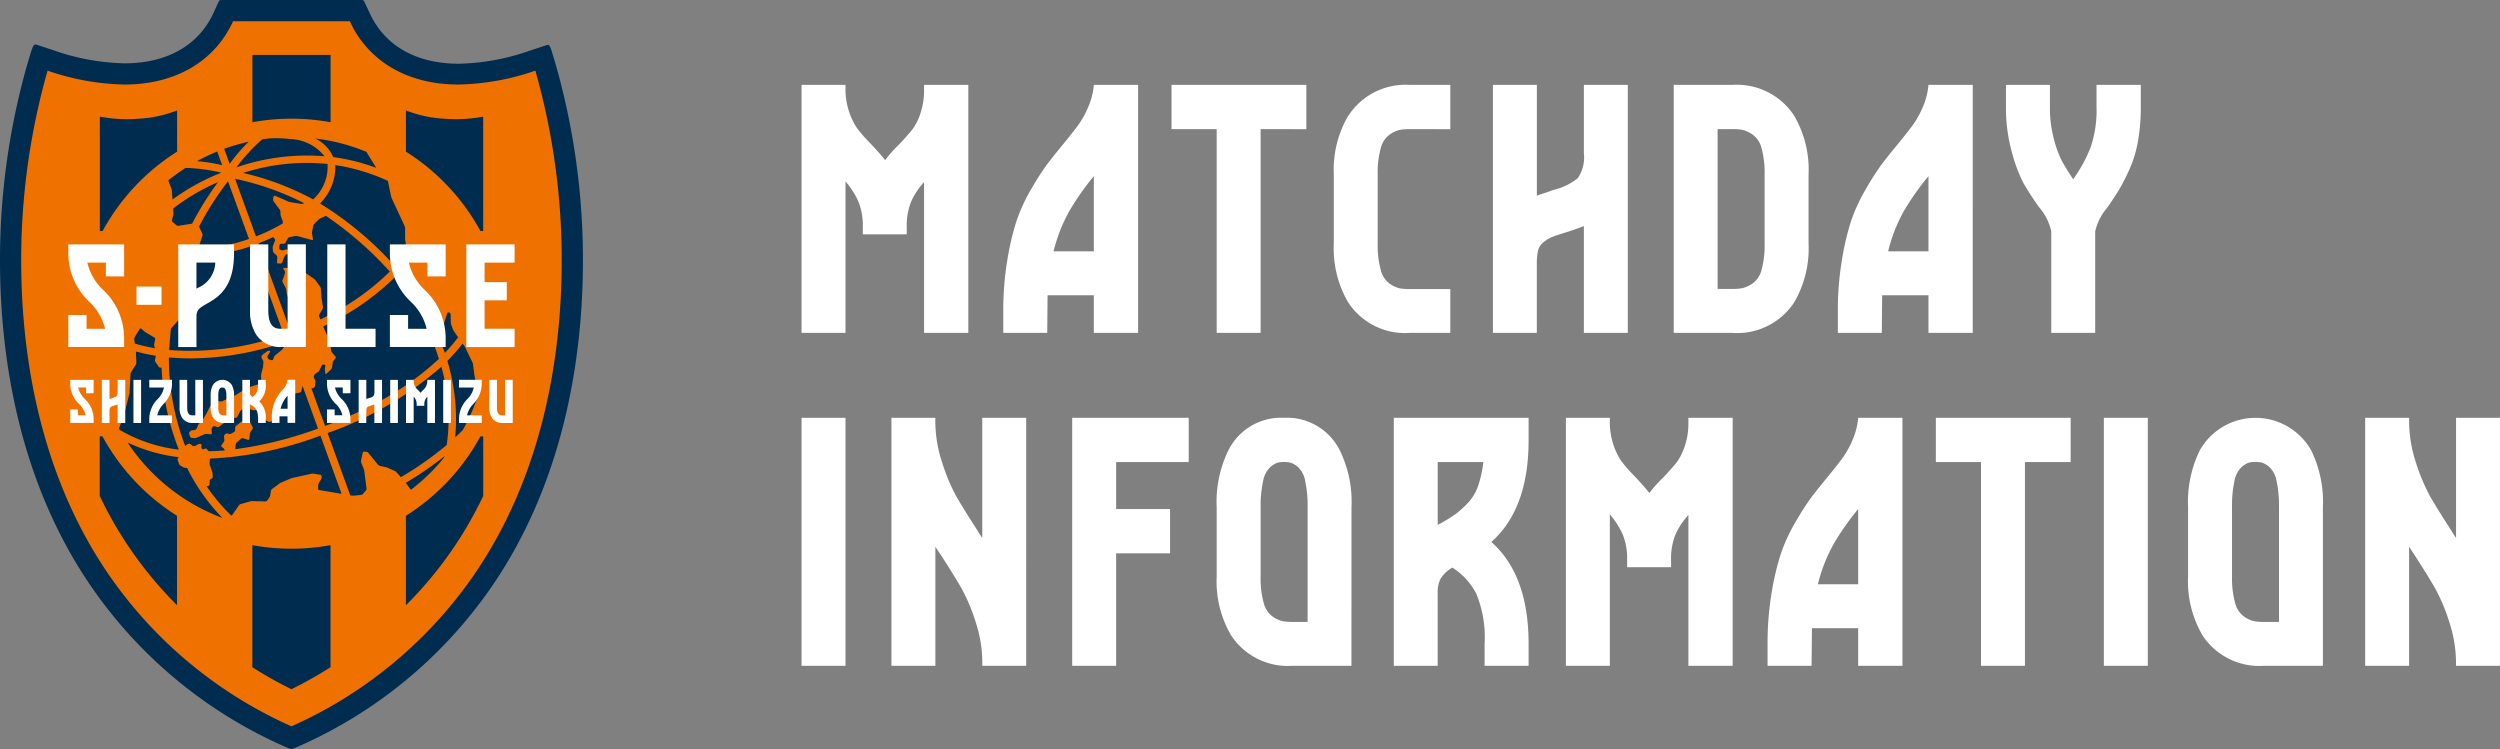 <svg xmlns="http://www.w3.org/2000/svg" width="180.235" height="54" viewBox="0 0 180.235 54">
  <rect x="0" y="0" width="180.235" height="54" fill="#808080" stroke="none"/>
  <g id="组_28167" data-name="组 28167" transform="translate(-40 -9)">
    <path id="路径_117540" data-name="路径 117540" d="M10.488-17.544v-.336H13.68V0H10.488V-10.872a5.291,5.291,0,0,0-.936,1.416A4.683,4.683,0,0,0,9.24-7.608v.5H6.072v-.5A4.683,4.683,0,0,0,5.76-9.456a6.054,6.054,0,0,0-.936-1.464V0H1.656V-17.88H4.824v.24A5.059,5.059,0,0,0,5.1-15.9a4.812,4.812,0,0,0,.564,1.152,11.4,11.4,0,0,0,.96,1.092q.7.744,1.056,1.2a9.267,9.267,0,0,1,1.032-1.152q.672-.72.96-1.092a4.111,4.111,0,0,0,.552-1.116A5.162,5.162,0,0,0,10.488-17.544Zm12.24-.336H25.92V0H22.728V-2.712H19.392L19.368,0H16.2V-1.584a21.9,21.9,0,0,1,.288-3.648,19.286,19.286,0,0,1,.66-2.82A12.345,12.345,0,0,1,18.2-10.344,19.194,19.194,0,0,1,19.32-12.1q.432-.576,1.224-1.536.744-.912,1.092-1.392a6.767,6.767,0,0,0,.684-1.248A5.064,5.064,0,0,0,22.728-17.88Zm-2.9,12h2.9V-11.3a18.936,18.936,0,0,0-1.776,2.532A11.6,11.6,0,0,0,19.824-5.88Zm8.5-8.808V-17.88h9.72v3.192H34.752V0H31.584V-14.688Zm12.744-.96A4.913,4.913,0,0,1,45.5-17.88h2.928v3.192H45.5a3.731,3.731,0,0,0-.756.06,2.234,2.234,0,0,0-.7.336,1.731,1.731,0,0,0-.636,1,6.679,6.679,0,0,0-.216,1.872v4.992a6.679,6.679,0,0,0,.216,1.872,1.731,1.731,0,0,0,.636,1,2.234,2.234,0,0,0,.7.336,3.731,3.731,0,0,0,.756.06h2.928V0H45.5a4.894,4.894,0,0,1-4.44-2.208,7.716,7.716,0,0,1-1.032-4.224v-4.992A7.716,7.716,0,0,1,41.064-15.648ZM58.056-12.96v-4.92h3.168V0H58.056V-7.7q-.48.192-1.3.456-.72.216-1.008.336a2.506,2.506,0,0,0-.6.372,1.1,1.1,0,0,0-.4.624,4.853,4.853,0,0,0-.084,1.02V0H51.5V-17.88h3.168v7.992q.24-.1.7-.24l.456-.168a4.542,4.542,0,0,0,1.788-.852A2.641,2.641,0,0,0,58.056-12.96Zm15.168-2.688a7.716,7.716,0,0,1,1.032,4.224v4.992a7.716,7.716,0,0,1-1.032,4.224A4.917,4.917,0,0,1,68.76,0H64.536V-17.88H68.76A4.936,4.936,0,0,1,73.224-15.648ZM71.088-6.432v-4.992a6.68,6.68,0,0,0-.216-1.872,1.7,1.7,0,0,0-.648-1,2.358,2.358,0,0,0-.708-.336,3.731,3.731,0,0,0-.756-.06H67.7v11.52H68.76a3.731,3.731,0,0,0,.756-.06,2.358,2.358,0,0,0,.708-.336,1.7,1.7,0,0,0,.648-1A6.68,6.68,0,0,0,71.088-6.432ZM82.9-17.88h3.192V0H82.9V-2.712H79.56L79.536,0H76.368V-1.584a21.9,21.9,0,0,1,.288-3.648,19.287,19.287,0,0,1,.66-2.82,12.345,12.345,0,0,1,1.056-2.292A19.194,19.194,0,0,1,79.488-12.1q.432-.576,1.224-1.536.744-.912,1.092-1.392a6.767,6.767,0,0,0,.684-1.248A5.064,5.064,0,0,0,82.9-17.88Zm-2.9,12h2.9V-11.3A18.936,18.936,0,0,0,81.12-8.772,11.6,11.6,0,0,0,79.992-5.88ZM95.016-16.272V-17.88h3.192v1.608A13.921,13.921,0,0,1,98-13.8a8.527,8.527,0,0,1-.636,2.064,14.84,14.84,0,0,1-.732,1.428q-.3.492-.828,1.26A4.027,4.027,0,0,0,94.92-7.32V0H91.752V-7.32a3.91,3.91,0,0,0-.864-1.728,20.316,20.316,0,0,1-1.128-1.728,10.847,10.847,0,0,1-.84-2.232,11.838,11.838,0,0,1-.432-3.264V-17.88h3.168v1.608a8.715,8.715,0,0,0,.276,2.256,7.828,7.828,0,0,0,.576,1.6,14.2,14.2,0,0,0,.828,1.332,10.408,10.408,0,0,0,1.248-2.28A8.234,8.234,0,0,0,95.016-16.272ZM4.824,24H1.656V6.12H4.824Zm6.48-8.592V24H8.136V6.12H11.3v.24a9.552,9.552,0,0,0,.5,3.012,13.613,13.613,0,0,0,1,2.388q.492.864,1.548,2.5a2.846,2.846,0,0,0,.168.276l.168.252V6.12h3.168V24H14.688v-.216A9.47,9.47,0,0,0,14.2,20.82a13.2,13.2,0,0,0-1.008-2.4q-.516-.9-1.524-2.46Q11.544,15.792,11.3,15.408ZM24.336,24H21.168V6.12h8.4V9.312H24.336V12.7h3.888v3.192H24.336ZM41.3,24H37.056a4.894,4.894,0,0,1-4.44-2.208,7.716,7.716,0,0,1-1.032-4.224V12.576a8.478,8.478,0,0,1,.84-4.1A4.245,4.245,0,0,1,36.432,6.12a4.264,4.264,0,0,1,4.032,2.352,8.478,8.478,0,0,1,.84,4.1ZM34.752,12.576v4.992a6.679,6.679,0,0,0,.216,1.872,1.731,1.731,0,0,0,.636,1,2.234,2.234,0,0,0,.7.336,3.731,3.731,0,0,0,.756.06h1.08V12.576a8.5,8.5,0,0,0-.168-1.872,1.837,1.837,0,0,0-.492-1,1.628,1.628,0,0,0-.528-.336,1.864,1.864,0,0,0-.516-.06,1.734,1.734,0,0,0-.5.06,1.694,1.694,0,0,0-.516.336,1.837,1.837,0,0,0-.492,1A8.5,8.5,0,0,0,34.752,12.576ZM44.352,24V6.12h9.72V7.728q0,4.968-2.688,7.344,2.688,2.376,2.688,7.344V24H50.9V22.416a8.248,8.248,0,0,0-.6-3.612,4.827,4.827,0,0,0-1.728-1.884,2.517,2.517,0,0,0-.828.768,2.185,2.185,0,0,0-.228,1.1V24Zm3.384-10.272a11.651,11.651,0,0,0,1.08-.672,7.237,7.237,0,0,0,.852-.768,3.385,3.385,0,0,0,.756-1.236,7.924,7.924,0,0,0,.384-1.74H47.52v4.536A1.052,1.052,0,0,1,47.736,13.728ZM65.592,6.456V6.12h3.192V24H65.592V13.128a5.291,5.291,0,0,0-.936,1.416,4.683,4.683,0,0,0-.312,1.848v.5H61.176v-.5a4.683,4.683,0,0,0-.312-1.848,6.054,6.054,0,0,0-.936-1.464V24H56.76V6.12h3.168v.24A5.059,5.059,0,0,0,60.2,8.1a4.812,4.812,0,0,0,.564,1.152,11.4,11.4,0,0,0,.96,1.092q.7.744,1.056,1.2a9.267,9.267,0,0,1,1.032-1.152q.672-.72.96-1.092a4.112,4.112,0,0,0,.552-1.116A5.161,5.161,0,0,0,65.592,6.456Zm12.24-.336h3.192V24H77.832V21.288H74.5L74.472,24H71.3V22.416a21.9,21.9,0,0,1,.288-3.648,19.287,19.287,0,0,1,.66-2.82,12.345,12.345,0,0,1,1.056-2.292A19.194,19.194,0,0,1,74.424,11.9q.432-.576,1.224-1.536.744-.912,1.092-1.392a6.767,6.767,0,0,0,.684-1.248A5.064,5.064,0,0,0,77.832,6.12Zm-2.9,12h2.9V12.7a18.936,18.936,0,0,0-1.776,2.532A11.6,11.6,0,0,0,74.928,18.12Zm8.5-8.808V6.12h9.72V9.312H89.856V24H86.688V9.312ZM98.712,24H95.544V6.12h3.168Zm12.624,0h-4.248a4.894,4.894,0,0,1-4.44-2.208,7.716,7.716,0,0,1-1.032-4.224V12.576a8.478,8.478,0,0,1,.84-4.1,4.611,4.611,0,0,1,8.04,0,8.478,8.478,0,0,1,.84,4.1Zm-6.552-11.424v4.992A6.68,6.68,0,0,0,105,19.44a1.731,1.731,0,0,0,.636,1,2.234,2.234,0,0,0,.7.336,3.731,3.731,0,0,0,.756.06h1.08V12.576A8.5,8.5,0,0,0,108,10.7a1.837,1.837,0,0,0-.492-1,1.628,1.628,0,0,0-.528-.336,1.864,1.864,0,0,0-.516-.06,1.734,1.734,0,0,0-.5.06,1.694,1.694,0,0,0-.516.336,1.837,1.837,0,0,0-.492,1A8.5,8.5,0,0,0,104.784,12.576Zm12.768,2.832V24h-3.168V6.12h3.168v.24a9.552,9.552,0,0,0,.5,3.012,13.613,13.613,0,0,0,1,2.388q.492.864,1.548,2.5a2.846,2.846,0,0,0,.168.276l.168.252V6.12H124.1V24h-3.168v-.216a9.471,9.471,0,0,0-.492-2.964,13.2,13.2,0,0,0-1.008-2.4q-.516-.9-1.524-2.46Q117.792,15.792,117.552,15.408Z" transform="translate(96.131 33)" fill="#fff"/>
    <g id="组_27334" data-name="组 27334" transform="translate(24 -1)">
      <path id="路径_53014" data-name="路径 53014" d="M20.392,53.764l.067.03.063.027.03.013.029.012.028.012.026.012.026.011.024.01.023.01.022.009.021.008.02.008.018.007.017.007.016.007.015.006.027.011.023.008.02.007.017.006.015,0,.027.006a.285.285,0,0,0,.092,0l.027-.006.015,0,.017-.006.02-.007.023-.008.027-.011.015-.006.016-.006.017-.007.018-.007.019-.008.021-.009.022-.009.023-.01.024-.01.026-.011.026-.012.028-.012.029-.013.03-.013.063-.028.067-.03A33.11,33.11,0,0,0,35.054,42.852c5.763-8.005,6.973-17.513,6.973-24.079a51.494,51.494,0,0,0-1.957-14.1l-.263-.882-.067-.2L39.708,3.5l-.029-.074L39.666,3.4l-.012-.029-.007-.013-.006-.012-.006-.011-.006-.011-.006-.01L39.618,3.3l-.006-.009,0,0,0,0,0,0,0,0,0,0,0,0,0,0,0,0,0,0,0,0a.188.188,0,0,0-.189-.043l-1.28.423a16.393,16.393,0,0,1-5.066.924c-3.07,0-5.354-1.3-6.431-3.666L26.261.112A.19.19,0,0,0,26.087,0H15.94a.191.191,0,0,0-.174.112L15.408.9c-1.077,2.364-3.361,3.666-6.431,3.666a16.4,16.4,0,0,1-5.066-.924l-1.28-.423a.189.189,0,0,0-.19.043l0,0,0,0,0,0,0,0,0,0,0,0,0,0,0,0,0,0,0,0L2.409,3.3,2.4,3.31,2.4,3.32l-.006.011-.006.011-.006.012-.006.013L2.36,3.4l-.014.032L2.319,3.5l-.031.086-.067.2-.263.882A51.51,51.51,0,0,0,0,18.772c0,6.566,1.21,16.074,6.973,24.079A33.112,33.112,0,0,0,20.392,53.764" transform="translate(16 10)" fill="#002c50"/>
      <path id="路径_53015" data-name="路径 53015" d="M40.767,7.266a17.858,17.858,0,0,1-5.546,1c-3.675,0-6.513-1.681-7.825-4.563H18.975c-1.313,2.882-4.15,4.563-7.826,4.563a17.86,17.86,0,0,1-5.546-1A49.9,49.9,0,0,0,3.7,20.945c0,8.035,1.831,16.442,6.684,23.184a31.577,31.577,0,0,0,12.8,10.407,31.579,31.579,0,0,0,12.8-10.407c4.854-6.742,6.684-15.149,6.684-23.184a49.919,49.919,0,0,0-1.9-13.679m-6.384,26.98a23.956,23.956,0,0,1-3.309,2.326l-.322-.357a.452.452,0,0,0-.129-.094l-.479-.215a1.064,1.064,0,0,0-.153-.052l-.44-.1a.284.284,0,0,1-.131-.082l-.7-.859a.22.22,0,0,0-.133-.069l-.167-.012a.1.1,0,0,0-.1.074l-.117.567a.322.322,0,0,0,.013.156l.18.458a.778.778,0,0,1,.04.157l.159,1.245a.21.21,0,0,1-.043.142l-.222.252a.241.241,0,0,1-.135.07l-.5.053a.679.679,0,0,1-.161-.005l-.111-.02-1.634-4.49a24.94,24.94,0,0,0,8.2-4.778,13.543,13.543,0,0,1,.389,5.634m-17.747-.074h-.063a.289.289,0,0,0-.147.047l-.068.049a.38.38,0,0,1-.147.058l-.046.005a.193.193,0,0,1-.139-.046l-.1-.093a.144.144,0,0,0-.135-.029l-.1.036a.306.306,0,0,0-.124.094l-.03.043a17.648,17.648,0,0,1-1.049-4.155l-.534.07a18.219,18.219,0,0,0,1.114,4.335,10.919,10.919,0,0,1-4.251-1.416c-.022-.038-.044-.076-.065-.114l.3-.76c.016-.042.038-.112.05-.155l.392-1.543a.958.958,0,0,0,.024-.161l.067-1.3a.362.362,0,0,1,.048-.15l.333-.519a.3.3,0,0,0,.041-.15l-.03-.711c0-.027,0-.063-.007-.1a12.633,12.633,0,0,0,1.438.313l-.055.306a.229.229,0,0,0,.032.147l.241.347a.147.147,0,0,0,.127.057l.073-.009c.012.327.032.657.065.994l.537-.052a15.53,15.53,0,0,1-.073-1.672c.506.047,1.029.072,1.566.072a21.126,21.126,0,0,0,6.9-1.214l.038.105-.3.421a.679.679,0,0,1-.111.117l-.431.346a.337.337,0,0,0-.091.128l-.06.171a.088.088,0,0,1-.106.054L21.6,28.1a.214.214,0,0,1-.115-.1l-.022-.045a.16.16,0,0,1,.007-.142l.164-.261a.056.056,0,0,0-.036-.089h0a.2.2,0,0,0-.145.028l-.359.258a.185.185,0,0,0-.068.129v.012a.327.327,0,0,0,.041.151l.058.095a.3.3,0,0,1,.037.151l-.017.242a1.052,1.052,0,0,1-.027.16l-.1.376a.776.776,0,0,0-.022.161v.3a.42.42,0,0,1-.037.154l-.047.093a.222.222,0,0,1-.114.1l-.715.232a.8.8,0,0,0-.147.068l-.77.478a1.447,1.447,0,0,1-.144.076l-.836.371a.288.288,0,0,1-.154.015l-.2-.046a.173.173,0,0,0-.139.036l-.289.265a.514.514,0,0,0-.1.128l-.218.436c-.02.04-.055.1-.079.143l-.19.311a.931.931,0,0,1-.1.128l-.187.195a.5.5,0,0,0-.087.135l-.079.194a.251.251,0,0,1-.1.112h0a.4.4,0,0,1-.155.036h-.056a.234.234,0,0,0-.14.056l-.07.068a.141.141,0,0,0-.034.134l.067.206a.138.138,0,0,0,.106.086l.205.021a.363.363,0,0,0,.156-.025l.554-.249a.379.379,0,0,1,.156-.026l.315.026a.068.068,0,0,0,.075-.074l-.019-.251a.274.274,0,0,1,.04-.149l.047-.069a.115.115,0,0,1,.123-.043l.183.059a.184.184,0,0,0,.144-.022l.812-.582a.318.318,0,0,1,.148-.05l.242-.01a.158.158,0,0,0,.12-.075L19.5,31.8a.256.256,0,0,1,.115-.1l.264-.1a.241.241,0,0,1,.152,0l.334.131a.346.346,0,0,0,.156.016l.137-.024a1.179,1.179,0,0,1,.162-.014h0a.075.075,0,0,1,.076.081l0,.031a.386.386,0,0,0,.029.156l.134.291a.281.281,0,0,0,.106.113l.374.2a.148.148,0,0,0,.139-.007l.271-.18a.251.251,0,0,0,.089-.124l.237-.893a.988.988,0,0,1,.058-.152L22.6,30.7a.164.164,0,0,1,.117-.081l.524-.049c.045,0,.117-.014.161-.023l.393-.075a.136.136,0,0,0,.1-.095l.086-.383,1.12,3.076a28.335,28.335,0,0,1-5.96,1.486l.018-.317a.251.251,0,0,1,.067-.144l.314-.294a.166.166,0,0,1,.144-.034l.375.112a.068.068,0,0,0,.09-.06l.038-.375a.389.389,0,0,1,.058-.154l.13-.183a.154.154,0,0,0,.01-.145l-.183-.355a.156.156,0,0,0-.124-.077l-.357,0a.289.289,0,0,0-.153.051l-.371.287a.206.206,0,0,0-.07.137l-.006.191a.164.164,0,0,1-.078.125l-.233.125a.2.2,0,0,1-.153.007l-.065-.028a.154.154,0,0,0-.144.021l-.069.058a.18.18,0,0,0-.057.139l.023.241a.261.261,0,0,1-.042.153l-.166.229a.088.088,0,0,0,.018.121l.125.1a.293.293,0,0,1,.09.134l.006.022q-.586.05-1.15.061l-.151-.161a.116.116,0,0,0-.129-.023l-.073.037a.114.114,0,0,1-.128-.024l-.012-.014a.2.2,0,0,1-.043-.141l.017-.115a.069.069,0,0,0-.069-.081m4.439-21.964c.18-.027.361-.049.543-.069.157-.008.312-.012.465-.012a7.918,7.918,0,0,1,.982.059,3.292,3.292,0,0,1,2.5,1.241,15.607,15.607,0,0,0-6.351.8,13.3,13.3,0,0,1,1.864-2.022m5.265,1.858a14.147,14.147,0,0,1,3.791,1.14l.225,1.1a.838.838,0,0,0,.05.154l.932,2a.445.445,0,0,1,.034.156v.727a1.179,1.179,0,0,0,.013.162l.118.716a9.091,9.091,0,0,1-.855,1.141c-.068-.074-.136-.148-.2-.219a24.408,24.408,0,0,0-5.208-4.308,3.724,3.724,0,0,0,1.1-2.765M25.46,24.317l-.093-.571c-.007-.044-.016-.117-.019-.162l-.043-.6a.34.34,0,0,0-.053-.147l-.325-.45a.57.57,0,0,0-.115-.113l-.582-.406a.465.465,0,0,1-.11-.116l-.477-.772a.161.161,0,0,0-.125-.069l-.292,0a.079.079,0,0,0-.078.082l.01.244a.052.052,0,0,0,.078.049l.2-.086a.066.066,0,0,1,.093.047l.066.278a.1.1,0,0,1-.056.112l-.258.113a.131.131,0,0,1-.133-.024l-.2-.2a.2.2,0,0,0-.139-.049l-.165.017a.046.046,0,0,0-.038.077l.09.142a.2.2,0,0,1,.02.147l-.1.314a1.241,1.241,0,0,1-.059.151l-.013.027a.184.184,0,0,0,0,.146l.225.439a.523.523,0,0,1,.046.153l.022.189a.942.942,0,0,0,.035.158l.083.248a.181.181,0,0,0,.1.1l.2.064a.133.133,0,0,1,.084.106l.042.51a1.118,1.118,0,0,1,0,.162l-.06.573c0,.045-.008.118-.008.163l0,.363a.316.316,0,0,1-.045.149l-.139.208-2.317-6.367q.542-.208,1.044-.449l.117.123a.14.14,0,0,1,.026.135l-.146.372a.412.412,0,0,0-.023.157l.018.221a.234.234,0,0,0,.068.135l.192.17a.191.191,0,0,1,.056.135l-.022.366a.079.079,0,0,0,.077.084l.188.006a.119.119,0,0,0,.109-.074l.1-.277a1.083,1.083,0,0,1,.069-.147l.051-.088a.186.186,0,0,1,.122-.081l.243-.031a.061.061,0,0,0,.051-.086l-.048-.123a.147.147,0,0,0-.11-.085l-.157-.017a.4.4,0,0,0-.157.022l-.061.024a.241.241,0,0,1-.152,0l-.1-.038a.111.111,0,0,1-.067-.11l.025-.231a.093.093,0,0,1,.09-.081h.209a.156.156,0,0,0,.122-.071l.185-.326a.2.2,0,0,1,.12-.086l.414-.077a.42.42,0,0,1,.159.007l1.045.283a.049.049,0,0,0,.066-.059l-.065-.4a.507.507,0,0,1,0-.16l.092-.415a.325.325,0,0,1,.075-.137l.3-.3a.527.527,0,0,1,.132-.091l.4-.181a25.31,25.31,0,0,1,4.379,3.769c.076.079.152.161.228.244a17.6,17.6,0,0,1-5.008,3.449l-.087-.214a.183.183,0,0,1,.012-.145l.231-.379a.257.257,0,0,0,.03-.15M14.679,17.51l-.022-.305a14.873,14.873,0,0,1,3.232-1.9,21.546,21.546,0,0,0-1.864,2.99l-.992.158a.2.2,0,0,1-.141-.041l-.277-.245a.149.149,0,0,1-.041-.133l.093-.367a.615.615,0,0,0,.014-.161m.476,7.614a.291.291,0,0,0,.062-.142l.056-.589c0-.045.014-.117.022-.161l.17-.951c.008-.044.018-.117.023-.161l.211-2.035a.274.274,0,0,1,.065-.139l.32-.331c.084,0,.167.007.252.007a12.452,12.452,0,0,0,3.972-.714l2.326,6.39a20.114,20.114,0,0,1-8.261,1.111c0-.063,0-.127.008-.19.03-.46.067-.911.112-1.355Zm9.587-8.576A20.131,20.131,0,0,0,19.7,14.641a14.87,14.87,0,0,1,6.086-.647,3.176,3.176,0,0,1-1.041,2.554m-.635.276L24,16.855a.417.417,0,0,1-.158.01l-.727-.118a.788.788,0,0,1-.156-.046l-.948-.414a.079.079,0,0,0-.1.043l-.029.072a.341.341,0,0,0-.017.156l0,.031a.4.4,0,0,0,.062.146l.407.539a.312.312,0,0,1,.053.147l.008.194a.627.627,0,0,0,.032.158l.126.344a.284.284,0,0,1,0,.154l0,.013a12.912,12.912,0,0,1-1.925.931L19.118,15.06a20.223,20.223,0,0,1,4.989,1.764M20.124,19.4a11.994,11.994,0,0,1-3.654.679l.3-.928A.237.237,0,0,0,16.755,19l-.234-.486a21.394,21.394,0,0,1,2.09-3.27Zm-5.516-2.842-.048-.642a.668.668,0,0,0-.035-.158l-.22-.582a14.23,14.23,0,0,1,1.253-.9,12.97,12.97,0,0,1,2.575.344,15.7,15.7,0,0,0-3.525,1.937M13.3,27.136l.043.138a11.492,11.492,0,0,1-1.449-.336l-.041-.314a.274.274,0,0,1,.032-.15l.362-.589a.068.068,0,0,1,.105-.017l.233.2a1.2,1.2,0,0,0,.133.093l.585.344a.123.123,0,0,1,.055.121l-.069.356a.392.392,0,0,0,.009.158m3.9,10.067a.112.112,0,0,0,.082-.1l.01-.272a.159.159,0,0,1,.074-.121l.081-.045a.14.14,0,0,0,.066-.121l-.015-.225a.711.711,0,0,0-.033-.158l-.156-.444a.487.487,0,0,1-.022-.158l.019-.327a25.982,25.982,0,0,0,7.968-1.659l1.527,4.2-.432-.077-.161-.027L25.181,37.5a.094.094,0,0,1-.077-.094l.009-.249a.392.392,0,0,1,.044-.152l.173-.3a.283.283,0,0,0,.031-.151l-.009-.065a.114.114,0,0,0-.091-.093l-.468-.071a.533.533,0,0,0-.16,0l-1.334.29a1.138,1.138,0,0,0-.155.049l-.68.287a.846.846,0,0,0-.141.08l-.54.393a.222.222,0,0,0-.078.128l-.05.335a.4.4,0,0,1-.059.147l-.158.222a.172.172,0,0,1-.129.065l-.944-.02a.671.671,0,0,0-.16.02l-.681.191a.264.264,0,0,0-.125.089l-.446.64a.555.555,0,0,1-.1.107,13.362,13.362,0,0,1-1.785-2.123Zm16.557-10.9-.5.209c.214.51.4,1.021.558,1.53A20.664,20.664,0,0,1,29.162,31.3l0-.056-.685.238v.168c-.9.441-1.857.852-2.87,1.229l-.981-2.694.046-.012a.621.621,0,0,0,.141-.057A.178.178,0,0,0,24.883,30l.036-.283a.289.289,0,0,0-.03-.152l-.074-.131a.206.206,0,0,1-.013-.148l.022-.063a.264.264,0,0,1,.1-.119l.163-.1a.32.32,0,0,0,.105-.115l.182-.376a.116.116,0,0,1,.116-.061l.074.012a.08.08,0,0,1,.067.093l-.029.166a.658.658,0,0,0,0,.161l.027.213c.006.045.037.056.07.025l.336-.318a.273.273,0,0,0,.071-.137l.049-.342a.357.357,0,0,1,.062-.144l.141-.177a.1.1,0,0,0,0-.126l-.256-.3a.3.3,0,0,1-.062-.143l-.052-.471a.7.7,0,0,0-.04-.156L25.5,25.77l-.026-.064a18.254,18.254,0,0,0,5.16-3.541q.208.248.411.51l.427-.328q-.23-.3-.469-.58c.226-.256.435-.513.624-.773l0,.025a1.185,1.185,0,0,1,.012.162l-.006.873a.32.32,0,0,0,.044.15l.6.92a.661.661,0,0,0,.108.12l.793.65a.458.458,0,0,1,.1.125l.791,1.635c.019.04.046.038.06,0l.286-.906a.082.082,0,0,1,.1-.054l.066.021a.12.12,0,0,1,.079.105l.012.6a.589.589,0,0,0,.029.158l.125.34a.752.752,0,0,0,.075.144l.3.428a12.2,12.2,0,0,1-.963,1.129c-.145-.436-.307-.873-.491-1.31M28.586,13.118l.709,1.154a14.4,14.4,0,0,0-3.1-.775,2.61,2.61,0,0,0-1.308-1.342,14.084,14.084,0,0,1,3.7.963M20.1,12.391a11.715,11.715,0,0,0-1.371,1.594L18.333,12.9a14.089,14.089,0,0,1,1.765-.511m-2.267.708.357.982a12.188,12.188,0,0,0-1.816-.288,14.147,14.147,0,0,1,1.459-.693M11.377,34.078a11.751,11.751,0,0,0,3.678,1.052L15,35.212a.178.178,0,0,0-.017.144l.1.271a.252.252,0,0,0,.1.115l.2.112a.493.493,0,0,0,.153.048l.127.013a14.268,14.268,0,0,0,2.546,3.6,14.222,14.222,0,0,1-6.836-5.432M31.8,37.484l-.038-.048c-.029-.035-.073-.093-.1-.129l-.205-.289-.028-.038a24.87,24.87,0,0,0,2.789-1.915c-.007.029-.014.058-.022.088a14.264,14.264,0,0,1-2.4,2.331m3.736-4.3c-.173.174-.353.349-.546.525a14.438,14.438,0,0,0-.562-5.52,13.3,13.3,0,0,0,1.1-1.249l.125.176a1.2,1.2,0,0,1,.082.14l.5,1.042a.611.611,0,0,1,.045.154l.082.659c.006.045.018.117.027.161l.279,1.332a14.1,14.1,0,0,1-1.133,2.579" transform="translate(13.828 7.828)" fill="#ef7200"/>
      <path id="路径_53016" data-name="路径 53016" d="M28.386,14.426V9.574h5.636v4.851a15.634,15.634,0,0,0-5.636,0m16.44,7.841h.2V14.022a10.562,10.562,0,0,1-2.8.15l-.087-.006a8.78,8.78,0,0,1-2.684-.592v2.971a15.578,15.578,0,0,1,5.374,5.723m-21.87-5.723V13.574a8.78,8.78,0,0,1-2.684.592l-.087.006a10.561,10.561,0,0,1-2.8-.15v8.245h.2a15.571,15.571,0,0,1,5.374-5.723M31.2,45.171h0a15.571,15.571,0,0,1-2.817-.256v8.8A29.057,29.057,0,0,0,31.2,55.3a28.837,28.837,0,0,0,2.818-1.585v-8.8a15.567,15.567,0,0,1-2.817.256m-13.623-8.1h-.2v4.289a28.126,28.126,0,0,0,5.575,7.882V42.8a15.574,15.574,0,0,1-5.374-5.722M39.452,42.8v6.449a28.125,28.125,0,0,0,5.575-7.882V37.074h-.2A15.577,15.577,0,0,1,39.452,42.8" transform="translate(5.81 4.387)" fill="#002c50"/>
      <path id="路径_53017" data-name="路径 53017" d="M67.945,43.249a4.8,4.8,0,0,0,1.522,3.489,3.929,3.929,0,0,1,1.128,1.937H69.258V47.68H67.945v2.308h4.021v-.657a4.773,4.773,0,0,0-1.514-3.461,3.94,3.94,0,0,1-1.137-1.964h1.337V44.9h1.314V42.592H67.945Z" transform="translate(-23.837 -14.972)" fill="#fff"/>
      <path id="路径_53018" data-name="路径 53018" d="M84.752,43.906V42.592H81.273v7.4h3.479V48.675H82.587v-2.05h1.6V45.311h-1.6V43.906Z" transform="translate(-31.652 -14.973)" fill="#fff"/>
      <path id="路径_53019" data-name="路径 53019" d="M11.909,43.249a4.8,4.8,0,0,0,1.522,3.489,3.936,3.936,0,0,1,1.128,1.937H13.222V47.68H11.909v2.308H15.93v-.657a4.773,4.773,0,0,0-1.514-3.461,3.94,3.94,0,0,1-1.137-1.964h1.337V44.9H15.93V42.592H11.909Z" transform="translate(9.017 -14.972)" fill="#fff"/>
      <rect id="矩形_25613" data-name="矩形 25613" width="1.806" height="1.313" transform="translate(25.84 30.661)" fill="#fff"/>
      <path id="路径_53020" data-name="路径 53020" d="M58.353,42.592H57.039v7.4h3.479V48.674H58.353Z" transform="translate(-17.443 -14.973)" fill="#fff"/>
      <path id="路径_53021" data-name="路径 53021" d="M46.285,48.675h-.439c-.357,0-.954,0-.954-1.352v-4.73H43.577v4.73A3.154,3.154,0,0,0,44,49.067a2.053,2.053,0,0,0,1.845.922H47.6v-7.4H46.285Z" transform="translate(-9.55 -14.973)" fill="#fff"/>
      <path id="路径_53022" data-name="路径 53022" d="M31.065,42.592v7.4h1.313V47.828c0-.508.166-.626.742-.956.783-.448,1.965-1.125,1.965-3.623v-.657Zm1.4,3.14-.089.051V43.905h1.359a2.055,2.055,0,0,1-1.27,1.826" transform="translate(-2.214 -14.972)" fill="#fff"/>
      <path id="路径_53023" data-name="路径 53023" d="M49.059,66.2h-.553a1.261,1.261,0,0,1-.379.737,2.862,2.862,0,0,0-.755,2.094v.276h.552v-.276c0-.068,0-.133,0-.2h.581v.471h.552V66.2Zm-.55,2.084H48a2.227,2.227,0,0,1,.506-.943Z" transform="translate(-11.775 -28.817)" fill="#fff"/>
      <path id="路径_53024" data-name="路径 53024" d="M43.366,66.2h.552v.276a1.566,1.566,0,0,1-.466,1.278,1.574,1.574,0,0,1,.466,1.277v.276h-.552v-.276c0-.729-.254-.875-.548-1.043l-.037-.022V69.31h-.552V66.2h.552v.908a.319.319,0,0,0,.183.325c.216-.139.4-.334.4-.956Z" transform="translate(-8.759 -28.816)" fill="#fff"/>
      <rect id="矩形_25614" data-name="矩形 25614" width="0.552" height="3.107" transform="translate(25.621 37.387)" fill="#fff"/>
      <path id="路径_53025" data-name="路径 53025" d="M18.885,66.2h.552V69.31h-.552V67.968a2.161,2.161,0,0,1-.223.079c-.271.084-.362.113-.362.41v.854h-.551V66.2H18.3v1.385c.071-.029.139-.05.2-.068.273-.085.387-.12.387-.463V66.2Z" transform="translate(5.594 -28.816)" fill="#fff"/>
      <path id="路径_53026" data-name="路径 53026" d="M12.237,66.2h1.689v.97h-.552v-.418h-.562a1.656,1.656,0,0,0,.478.825,2.005,2.005,0,0,1,.636,1.455v.276H12.237v-.97h.552v.418h.561a1.652,1.652,0,0,0-.474-.814,2.019,2.019,0,0,1-.639-1.466Z" transform="translate(8.825 -28.816)" fill="#fff"/>
      <path id="路径_53027" data-name="路径 53027" d="M32.423,66.2h.552V69.31h-.736a.864.864,0,0,1-.775-.388,1.326,1.326,0,0,1-.177-.732V66.2h.552V68.19c0,.568.251.568.4.568h.185Z" transform="translate(-2.344 -28.816)" fill="#fff"/>
      <path id="路径_53028" data-name="路径 53028" d="M38.261,66.608a.805.805,0,0,0-1.4,0,1.491,1.491,0,0,0-.146.714v.868a1.326,1.326,0,0,0,.177.732.863.863,0,0,0,.775.388h.736V67.323a1.5,1.5,0,0,0-.146-.714m-.406,2.15h-.185c-.15,0-.4,0-.4-.568v-.868c0-.568.2-.568.292-.568s.293,0,.293.568Z" transform="translate(-5.528 -28.816)" fill="#fff"/>
      <path id="路径_53029" data-name="路径 53029" d="M27.046,67.941a1.673,1.673,0,0,0-.453.818h1.062v.552H26.018v-.276a2.043,2.043,0,0,1,.606-1.449,1.678,1.678,0,0,0,.457-.83H26.018V66.2h1.637v.276a2.057,2.057,0,0,1-.609,1.461" transform="translate(0.745 -28.817)" fill="#fff"/>
      <rect id="矩形_25615" data-name="矩形 25615" width="0.552" height="3.107" transform="translate(44.133 37.387)" fill="#fff"/>
      <path id="路径_53030" data-name="路径 53030" d="M63.634,66.2h.552V69.31h-.552V67.968a2.127,2.127,0,0,1-.223.079c-.271.084-.362.113-.362.41v.854H62.5V66.2h.552v1.385c.07-.029.139-.05.2-.068.273-.085.387-.12.387-.463V66.2Z" transform="translate(-20.643 -28.816)" fill="#fff"/>
      <path id="路径_53031" data-name="路径 53031" d="M56.986,66.2h1.689v.97h-.552v-.418h-.562a1.655,1.655,0,0,0,.478.825,2.005,2.005,0,0,1,.636,1.455v.276H56.986v-.97h.552v.418H58.1a1.652,1.652,0,0,0-.474-.814,2.019,2.019,0,0,1-.639-1.466Z" transform="translate(-17.412 -28.816)" fill="#fff"/>
      <rect id="矩形_25616" data-name="矩形 25616" width="0.552" height="3.107" transform="translate(47.954 37.387)" fill="#fff"/>
      <path id="路径_53032" data-name="路径 53032" d="M86.409,66.2h.551V69.31h-.736a.863.863,0,0,1-.775-.388,1.323,1.323,0,0,1-.178-.732V66.2h.552V68.19c0,.568.251.568.4.568h.185Z" transform="translate(-33.996 -28.816)" fill="#fff"/>
      <path id="路径_53033" data-name="路径 53033" d="M81.032,67.941a1.669,1.669,0,0,0-.453.818h1.062v.552H80v-.276a2.043,2.043,0,0,1,.606-1.449,1.679,1.679,0,0,0,.457-.83H80V66.2h1.637v.276a2.057,2.057,0,0,1-.609,1.461" transform="translate(-30.908 -28.817)" fill="#fff"/>
      <path id="路径_53034" data-name="路径 53034" d="M72.3,66.2h.552V69.31H72.3V67.418a.748.748,0,0,0-.217.568v.087h-.551v-.087a.766.766,0,0,0-.216-.574v1.9h-.552V66.2h.552v.039a.866.866,0,0,0,.312.694c.059.063.122.13.182.207.059-.075.121-.14.179-.2a.842.842,0,0,0,.311-.684Z" transform="translate(-25.493 -28.816)" fill="#fff"/>
      <rect id="矩形_25617" data-name="矩形 25617" width="42.027" height="54" transform="translate(16 10)" fill="none"/>
    </g>
  </g>
</svg>
